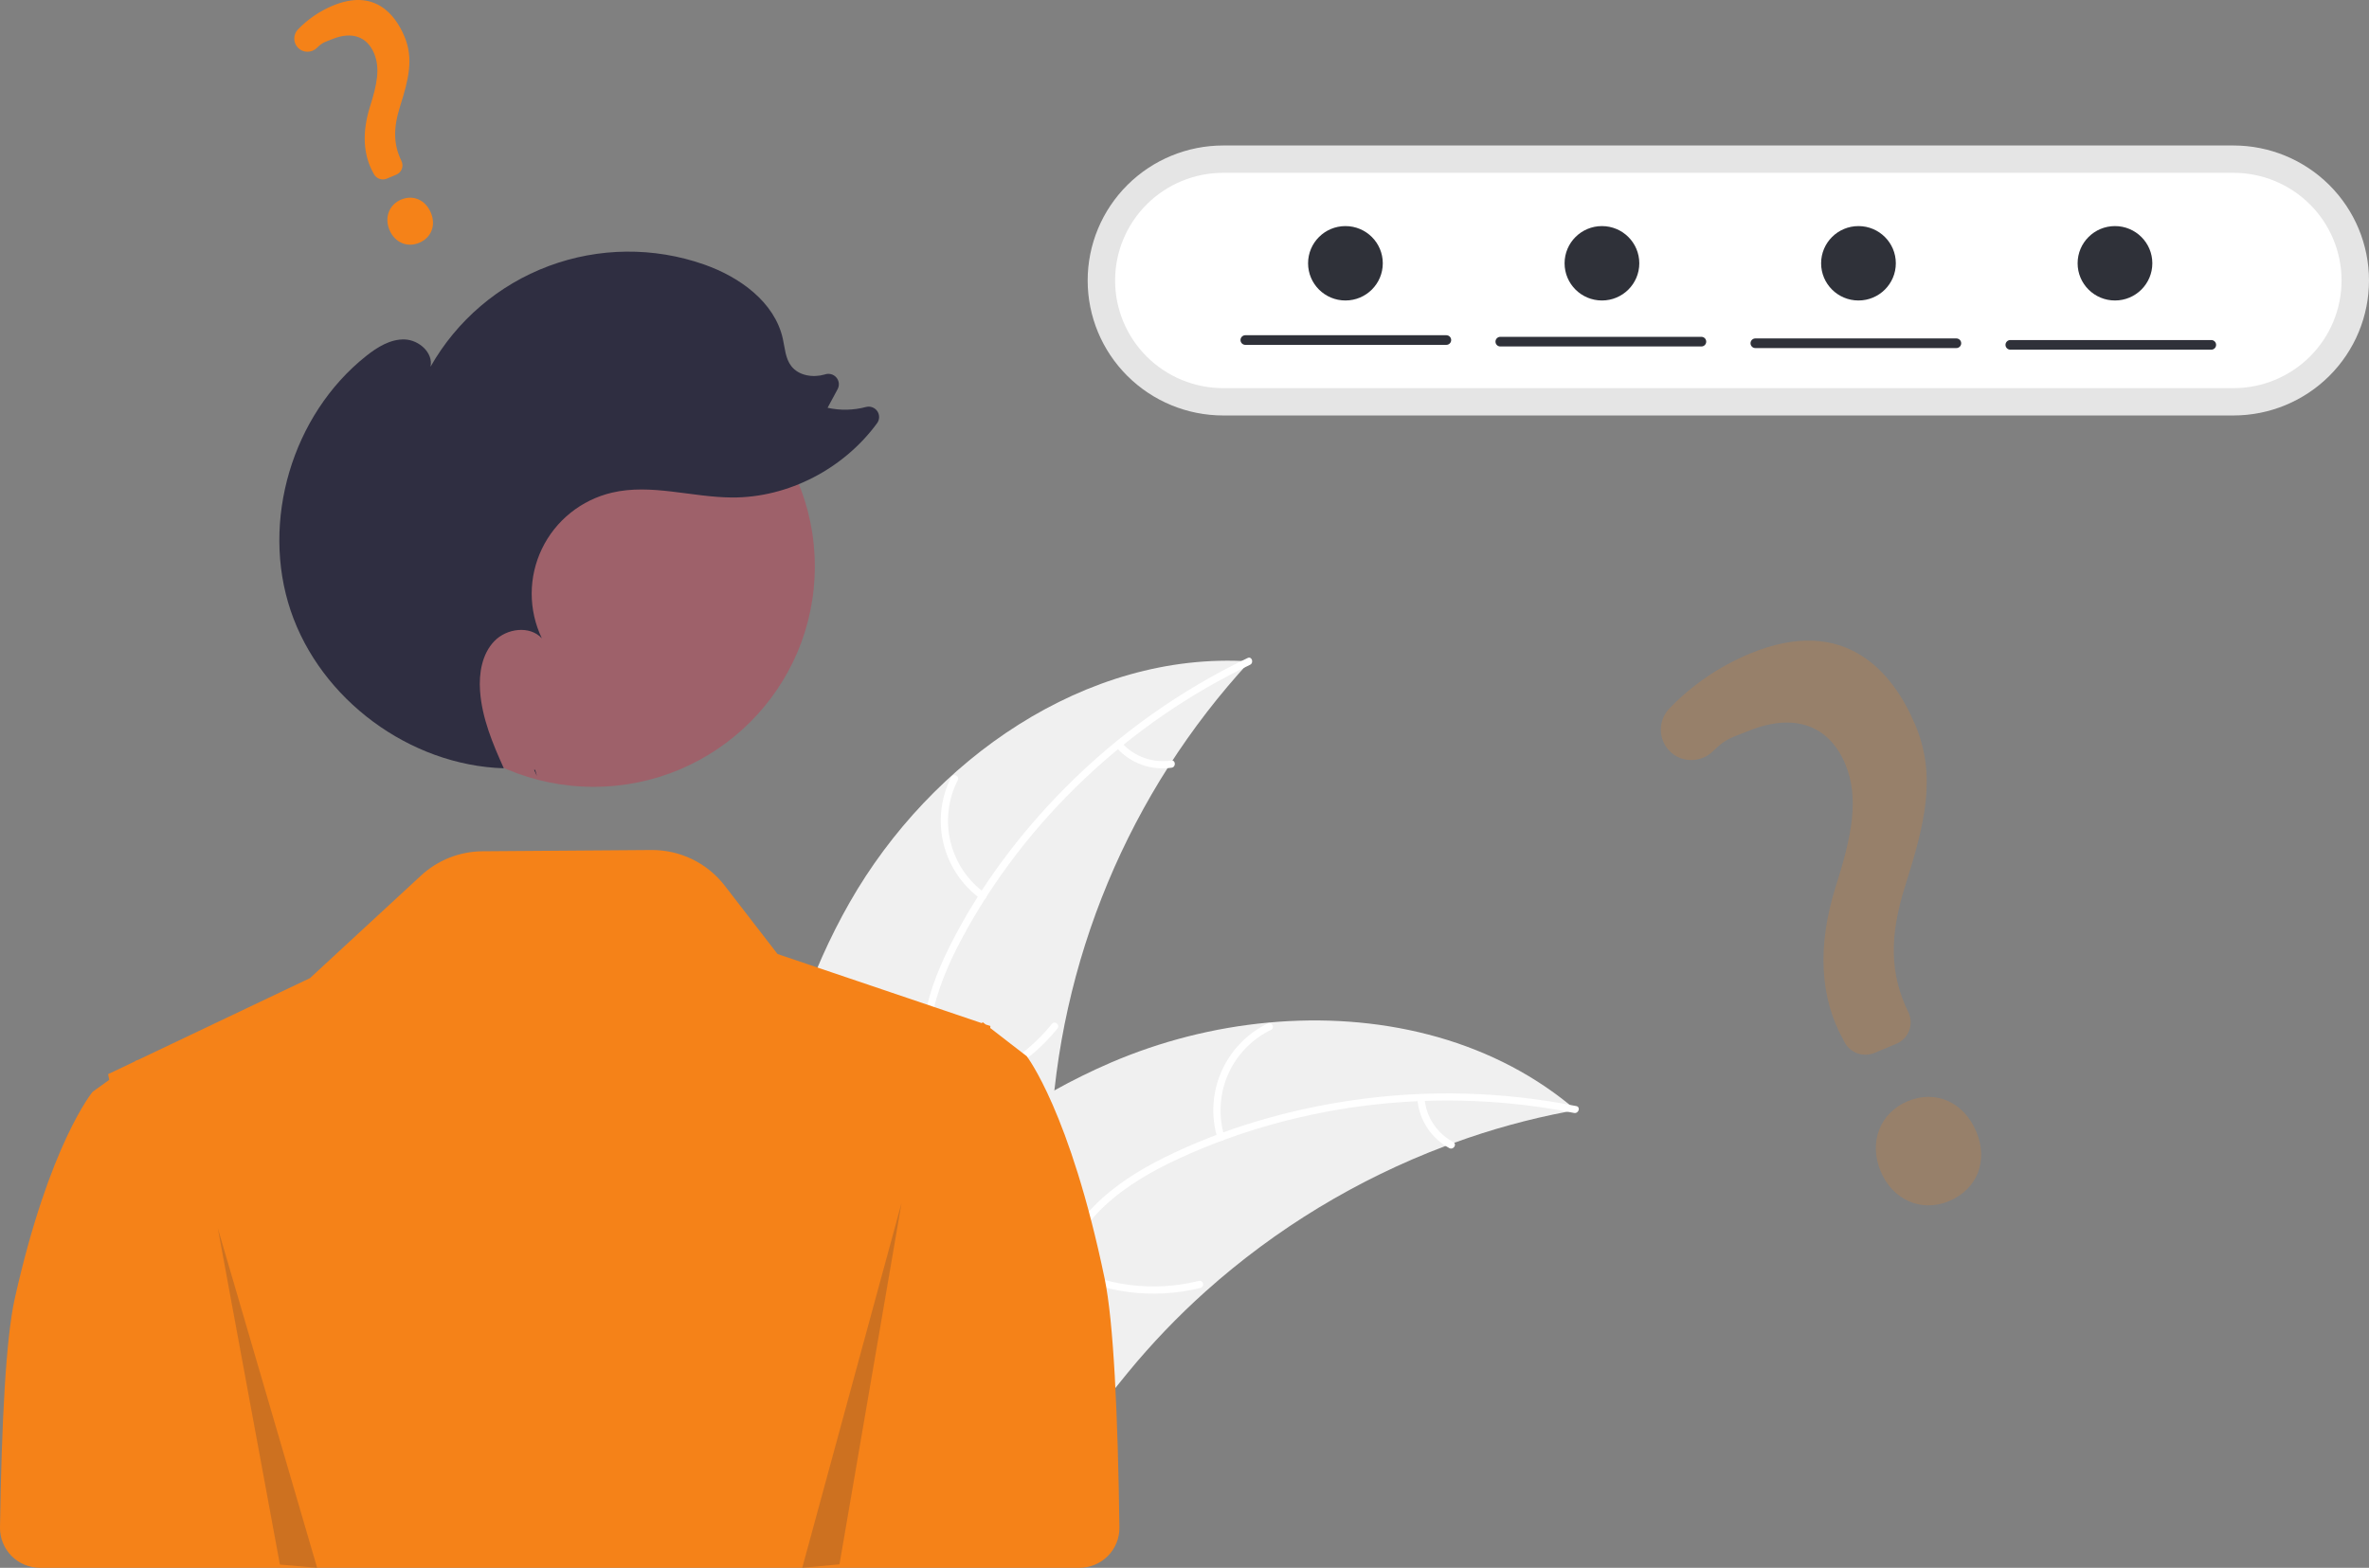 <svg width="281" height="186" viewBox="0 0 281 186" fill="none" xmlns="http://www.w3.org/2000/svg">
<rect x="0" y="0" width="281" height="186" fill="#808080" stroke="none"/>
<g clip-path="url(#clip0_49_7276)">
<path d="M100.794 107.045C110.424 90.172 128.794 77.217 148.239 78.465C133.896 94.001 125.532 114.089 124.627 135.176C124.308 143.309 124.803 152.389 119.381 158.479C116.007 162.269 110.85 164.104 105.78 164.489C100.71 164.874 95.641 163.961 90.638 163.053L89.424 163.424C88.963 144.021 91.165 123.917 100.794 107.045Z" fill="#F0F0F0"/>
<path d="M148.269 78.871C133.89 85.766 121.628 97.281 114.102 111.325C112.474 114.361 111.089 117.582 110.484 120.987C109.88 124.395 110.302 127.638 111.471 130.874C112.539 133.832 113.975 136.735 114.303 139.901C114.648 143.237 113.415 146.357 111.197 148.833C108.482 151.863 104.836 153.74 101.207 155.453C97.177 157.354 92.962 159.265 90.108 162.814C89.762 163.244 89.112 162.684 89.458 162.255C94.423 156.081 102.923 154.92 108.817 149.947C111.568 147.626 113.632 144.466 113.502 140.763C113.388 137.525 111.909 134.53 110.802 131.544C109.639 128.408 109.059 125.256 109.476 121.913C109.903 118.493 111.165 115.211 112.707 112.147C116.185 105.236 120.945 98.892 126.397 93.407C132.664 87.103 139.967 81.913 147.991 78.062C148.488 77.824 148.763 78.635 148.269 78.871Z" fill="white"/>
<path d="M116.305 106.631C114.101 105.025 112.541 102.692 111.905 100.046C111.268 97.401 111.597 94.617 112.831 92.191C113.083 91.701 113.859 92.067 113.607 92.558C112.454 94.815 112.148 97.408 112.746 99.87C113.343 102.332 114.805 104.5 116.867 105.983C117.314 106.306 116.751 106.952 116.305 106.631Z" fill="white"/>
<path d="M110.729 129.445C116.253 128.641 121.27 125.793 124.779 121.468C125.126 121.04 125.776 121.599 125.429 122.027C121.769 126.52 116.542 129.474 110.792 130.298C110.244 130.376 110.184 129.522 110.729 129.445Z" fill="white"/>
<path d="M133.087 88.156C133.81 88.954 134.721 89.561 135.738 89.922C136.754 90.283 137.845 90.387 138.912 90.224C139.459 90.139 139.518 90.993 138.975 91.077C137.795 91.251 136.591 91.135 135.467 90.739C134.342 90.343 133.333 89.678 132.526 88.803C132.443 88.727 132.392 88.623 132.384 88.51C132.376 88.398 132.411 88.287 132.482 88.2C132.556 88.115 132.662 88.062 132.775 88.054C132.889 88.046 133.001 88.082 133.087 88.156Z" fill="white"/>
<path d="M186.929 131.692C186.589 131.754 186.249 131.817 185.906 131.886C181.34 132.754 176.853 133.989 172.488 135.581C172.148 135.699 171.806 135.823 171.471 135.95C160.995 139.896 151.346 145.744 143.014 153.198C139.702 156.167 136.621 159.383 133.798 162.818C129.9 167.562 126.052 173.014 120.958 176.107C120.43 176.436 119.882 176.732 119.318 176.993L89.973 164.869C89.92 164.809 89.864 164.754 89.811 164.693L88.617 164.262C88.75 164.075 88.892 163.884 89.026 163.697C89.103 163.588 89.186 163.481 89.263 163.372C89.316 163.301 89.37 163.229 89.413 163.161C89.431 163.137 89.449 163.113 89.464 163.096C89.508 163.028 89.556 162.97 89.597 162.909C90.389 161.837 91.189 160.768 91.999 159.704C92.002 159.697 92.002 159.697 92.011 159.693C98.2 151.597 105.122 143.945 112.99 137.582C113.226 137.39 113.466 137.192 113.716 137.006C117.278 134.158 121.069 131.604 125.049 129.371C127.232 128.155 129.476 127.05 131.772 126.06C137.708 123.513 144.01 121.912 150.445 121.316C163.275 120.129 176.343 123.043 186.184 131.071C186.435 131.276 186.68 131.479 186.929 131.692Z" fill="#F0F0F0"/>
<path d="M186.709 132.036C171.06 128.918 154.309 130.759 139.811 137.458C136.676 138.907 133.623 140.648 131.082 143.005C128.539 145.362 126.916 148.205 125.893 151.49C124.957 154.492 124.35 157.672 122.698 160.396C120.956 163.267 118.086 165.019 114.818 165.665C110.819 166.456 106.774 165.769 102.841 164.96C98.474 164.061 93.953 163.059 89.529 164.181C88.993 164.317 88.812 163.481 89.348 163.345C97.044 161.393 104.533 165.564 112.245 165.127C115.844 164.924 119.403 163.639 121.537 160.604C123.404 157.95 124.033 154.672 124.954 151.624C125.921 148.423 127.363 145.558 129.717 143.139C132.125 140.664 135.116 138.801 138.2 137.279C145.154 133.847 152.79 131.635 160.459 130.526C169.273 129.25 178.242 129.486 186.976 131.223C187.517 131.33 187.246 132.143 186.709 132.036Z" fill="white"/>
<path d="M144.408 135.032C143.618 132.429 143.784 129.63 144.874 127.136C145.965 124.643 147.91 122.617 150.362 121.42C150.859 121.179 151.258 121.937 150.76 122.178C148.475 123.288 146.663 125.176 145.652 127.5C144.641 129.824 144.498 132.432 145.247 134.852C145.41 135.378 144.569 135.556 144.408 135.032Z" fill="white"/>
<path d="M126.166 149.904C131.062 152.575 136.79 153.309 142.205 151.961C142.742 151.827 142.922 152.663 142.387 152.797C136.748 154.19 130.79 153.414 125.701 150.623C125.216 150.357 125.684 149.64 126.166 149.904Z" fill="white"/>
<path d="M168.976 130.345C169.07 131.416 169.431 132.446 170.024 133.344C170.618 134.242 171.426 134.979 172.376 135.489C172.864 135.749 172.395 136.466 171.911 136.208C170.863 135.64 169.972 134.825 169.314 133.834C168.656 132.844 168.252 131.708 168.136 130.525C168.116 130.415 168.139 130.301 168.2 130.206C168.261 130.112 168.356 130.044 168.465 130.017C168.577 129.994 168.693 130.015 168.788 130.076C168.884 130.138 168.951 130.234 168.976 130.345Z" fill="white"/>
<path d="M131.03 151.693C126.92 131.901 121.783 125.302 121.783 125.302L119.82 123.787L117.46 121.961L117.472 121.726L116.912 121.536L116.78 121.435L116.565 121.27L116.53 121.307L116.457 121.382L105.778 117.767L92.229 113.183L85.955 105.06C84.933 103.738 83.617 102.668 82.111 101.937C80.605 101.205 78.949 100.831 77.274 100.843L57.237 100.991C54.527 101.011 51.924 102.039 49.937 103.875L36.767 116.042L16.246 125.804L16.211 125.769L15.996 125.923L12.825 127.433L12.956 128.111L10.993 129.522C10.993 129.522 5.856 135.662 1.746 154.078C0.701 158.764 0.186 168.816 0.001 181.202C-0.009 181.829 0.107 182.451 0.341 183.033C0.576 183.614 0.924 184.144 1.365 184.59C1.807 185.036 2.333 185.391 2.913 185.633C3.493 185.875 4.116 186 4.745 186H114.355L128.036 186C128.664 186 129.287 185.875 129.867 185.633C130.447 185.392 130.973 185.037 131.414 184.591C131.855 184.146 132.204 183.617 132.438 183.036C132.673 182.455 132.789 181.833 132.781 181.207C132.599 167.728 132.085 156.775 131.03 151.693Z" fill="#F58218"/>
<path d="M145.093 17.26C140.828 17.26 136.739 18.947 133.723 21.951C130.708 24.954 129.014 29.027 129.014 33.275C129.014 37.522 130.708 41.596 133.723 44.599C136.739 47.603 140.828 49.29 145.093 49.29H264.921C269.185 49.29 273.275 47.603 276.29 44.599C279.306 41.596 281 37.522 281 33.275C281 29.027 279.306 24.954 276.29 21.951C273.275 18.947 269.185 17.26 264.921 17.26H145.093Z" fill="#E5E5E5"/>
<path d="M145.093 20.501C141.691 20.501 138.429 21.847 136.024 24.242C133.619 26.638 132.268 29.887 132.268 33.275C132.268 36.663 133.619 39.912 136.024 42.307C138.429 44.703 141.691 46.049 145.093 46.049H264.92C268.322 46.049 271.584 44.703 273.989 42.307C276.394 39.912 277.745 36.663 277.745 33.275C277.745 29.887 276.394 26.638 273.989 24.242C271.584 21.847 268.322 20.501 264.92 20.501H145.093Z" fill="white"/>
<path d="M70.401 93.346C84.899 93.346 96.651 81.64 96.651 67.2C96.651 52.76 84.899 41.054 70.401 41.054C55.903 41.054 44.15 52.76 44.15 67.2C44.15 81.64 55.903 93.346 70.401 93.346Z" fill="#9E616A"/>
<path d="M63.687 92.066C63.575 91.82 63.463 91.573 63.352 91.325C63.395 91.327 63.437 91.333 63.48 91.334L63.687 92.066Z" fill="#2F2E41"/>
<path d="M43.422 42.242C44.749 41.187 46.301 40.217 47.998 40.271C49.696 40.326 51.417 41.853 51.066 43.508C54.184 38.009 59.146 33.78 65.083 31.563C71.019 29.346 77.55 29.282 83.529 31.383C87.748 32.866 91.885 35.832 92.855 40.182C93.103 41.299 93.157 42.523 93.857 43.43C94.74 44.573 96.428 44.832 97.819 44.43C97.833 44.426 97.847 44.422 97.86 44.417C98.095 44.337 98.349 44.33 98.588 44.395C98.828 44.46 99.042 44.595 99.204 44.783C99.365 44.971 99.466 45.203 99.494 45.448C99.522 45.694 99.475 45.942 99.359 46.161L98.165 48.379C99.67 48.713 101.234 48.68 102.723 48.282C102.97 48.218 103.232 48.231 103.471 48.32C103.711 48.409 103.917 48.57 104.061 48.78C104.205 48.991 104.28 49.24 104.276 49.495C104.272 49.75 104.189 49.997 104.039 50.203C100.103 55.586 93.526 59.061 86.816 59.021C82.046 58.992 77.227 57.354 72.585 58.447C70.79 58.869 69.112 59.687 67.675 60.84C66.237 61.993 65.078 63.451 64.281 65.109C63.483 66.766 63.069 68.58 63.067 70.418C63.066 72.256 63.477 74.071 64.272 75.73C62.846 74.176 60.089 74.544 58.63 76.067C57.172 77.591 56.794 79.864 56.941 81.964C57.166 85.176 58.429 88.202 59.761 91.147C48.594 90.797 38.032 82.995 34.477 72.443C30.907 61.846 34.649 49.213 43.422 42.242Z" fill="#2F2E41"/>
<path opacity="0.2" d="M25.838 145.718L33.201 185.617L37.618 186L25.838 145.718Z" fill="#2F2E41"/>
<path opacity="0.2" d="M106.939 142.708L99.576 185.588L95.158 186L106.939 142.708Z" fill="#2F2E41"/>
<path d="M49.702 28.814C48.29 29.401 46.817 28.758 46.199 27.285C45.572 25.788 46.158 24.27 47.592 23.673C49.026 23.077 50.473 23.722 51.111 25.242C51.738 26.739 51.159 28.208 49.702 28.814ZM46.997 20.728L45.875 21.195C45.594 21.311 45.281 21.317 44.996 21.213C44.711 21.109 44.476 20.902 44.337 20.633L44.281 20.525C43.074 18.356 42.935 15.719 43.873 12.693C44.741 9.978 45.101 8.068 44.376 6.338C43.538 4.338 41.747 3.712 39.464 4.62C38.578 4.988 38.297 4.982 37.6 5.671C37.448 5.822 37.268 5.942 37.069 6.022C36.87 6.103 36.656 6.143 36.441 6.139C36.234 6.137 36.029 6.093 35.839 6.01C35.648 5.927 35.477 5.806 35.335 5.656C35.06 5.366 34.906 4.983 34.904 4.585C34.902 4.186 35.052 3.802 35.324 3.509C36.495 2.288 37.908 1.321 39.473 0.671C44.379 -1.369 46.848 1.643 47.978 4.339C49.084 6.975 48.462 9.422 47.463 12.59C46.625 15.223 46.674 17.173 47.625 19.113C47.694 19.26 47.732 19.419 47.738 19.58C47.743 19.742 47.716 19.903 47.657 20.054C47.598 20.205 47.51 20.342 47.396 20.458C47.283 20.574 47.147 20.666 46.997 20.728Z" fill="#F58218"/>
<path opacity="0.2" d="M231.167 142.502C227.907 143.857 224.506 142.372 223.08 138.971C221.632 135.518 222.984 132.013 226.296 130.636C229.608 129.259 232.949 130.748 234.421 134.257C235.87 137.712 234.532 141.103 231.167 142.502ZM224.923 123.84L222.331 124.917C221.684 125.183 220.96 125.198 220.302 124.957C219.644 124.717 219.101 124.24 218.78 123.621L218.652 123.371C215.863 118.364 215.544 112.279 217.708 105.294C219.713 99.028 220.545 94.621 218.871 90.629C216.935 86.013 212.801 84.567 207.529 86.662C205.484 87.512 204.833 87.498 203.224 89.087C202.874 89.437 202.457 89.713 201.997 89.899C201.538 90.085 201.045 90.177 200.549 90.169C200.07 90.164 199.597 90.062 199.158 89.87C198.718 89.679 198.323 89.401 197.994 89.054C197.36 88.384 197.005 87.501 197 86.581C196.995 85.661 197.341 84.774 197.968 84.098C200.673 81.28 203.935 79.05 207.549 77.549C218.876 72.841 224.578 79.792 227.188 86.014C229.74 92.099 228.304 97.745 225.998 105.057C224.064 111.133 224.177 115.635 226.373 120.111C226.532 120.45 226.62 120.817 226.632 121.19C226.645 121.563 226.582 121.935 226.446 122.283C226.311 122.631 226.106 122.949 225.844 123.216C225.583 123.484 225.269 123.696 224.923 123.84Z" fill="#F58218"/>
<path d="M171.562 40.913H147.721C147.645 40.914 147.57 40.9 147.5 40.871C147.43 40.843 147.366 40.8 147.312 40.747C147.258 40.694 147.216 40.631 147.187 40.561C147.158 40.492 147.143 40.417 147.143 40.342C147.143 40.266 147.158 40.191 147.187 40.122C147.216 40.052 147.258 39.989 147.312 39.936C147.366 39.883 147.43 39.84 147.5 39.812C147.57 39.783 147.645 39.769 147.721 39.77H171.562C171.714 39.771 171.859 39.831 171.966 39.938C172.072 40.046 172.132 40.191 172.132 40.342C172.132 40.492 172.072 40.637 171.966 40.745C171.859 40.852 171.714 40.912 171.562 40.913Z" fill="#2F3139"/>
<path d="M201.806 41.104H177.965C177.889 41.104 177.814 41.09 177.744 41.062C177.674 41.033 177.61 40.991 177.556 40.938C177.503 40.885 177.46 40.821 177.431 40.752C177.402 40.682 177.387 40.607 177.387 40.532C177.387 40.456 177.402 40.382 177.431 40.312C177.46 40.242 177.503 40.179 177.556 40.126C177.61 40.073 177.674 40.031 177.744 40.002C177.814 39.974 177.889 39.959 177.965 39.96H201.806C201.882 39.959 201.957 39.974 202.027 40.002C202.097 40.031 202.161 40.073 202.215 40.126C202.268 40.179 202.311 40.242 202.34 40.312C202.369 40.382 202.384 40.456 202.384 40.532C202.384 40.607 202.369 40.682 202.34 40.752C202.311 40.821 202.268 40.885 202.215 40.938C202.161 40.991 202.097 41.033 202.027 41.062C201.957 41.09 201.882 41.104 201.806 41.104Z" fill="#2F3139"/>
<path d="M232.05 41.294H208.209C208.057 41.293 207.912 41.233 207.805 41.125C207.699 41.018 207.639 40.873 207.639 40.722C207.639 40.571 207.699 40.426 207.805 40.319C207.912 40.212 208.057 40.151 208.209 40.15H232.05C232.126 40.15 232.201 40.164 232.271 40.193C232.341 40.221 232.405 40.263 232.459 40.316C232.513 40.37 232.555 40.433 232.584 40.503C232.613 40.572 232.628 40.647 232.628 40.722C232.628 40.798 232.613 40.873 232.584 40.942C232.555 41.012 232.513 41.075 232.459 41.128C232.405 41.181 232.341 41.223 232.271 41.252C232.201 41.28 232.126 41.295 232.05 41.294Z" fill="#2F3139"/>
<path d="M262.294 41.485H238.453C238.302 41.484 238.156 41.423 238.05 41.316C237.943 41.209 237.883 41.064 237.883 40.913C237.883 40.762 237.943 40.617 238.05 40.51C238.156 40.403 238.302 40.342 238.453 40.341H262.294C262.446 40.342 262.591 40.403 262.698 40.51C262.805 40.617 262.865 40.762 262.865 40.913C262.865 41.064 262.805 41.209 262.698 41.316C262.591 41.423 262.446 41.484 262.294 41.485Z" fill="#2F3139"/>
<path d="M159.589 35.649C162.037 35.649 164.02 33.673 164.02 31.236C164.02 28.798 162.037 26.822 159.589 26.822C157.142 26.822 155.158 28.798 155.158 31.236C155.158 33.673 157.142 35.649 159.589 35.649Z" fill="#2F3139"/>
<path d="M190.015 35.649C192.462 35.649 194.446 33.673 194.446 31.236C194.446 28.798 192.462 26.822 190.015 26.822C187.568 26.822 185.584 28.798 185.584 31.236C185.584 33.673 187.568 35.649 190.015 35.649Z" fill="#2F3139"/>
<path d="M220.443 35.649C222.89 35.649 224.874 33.673 224.874 31.236C224.874 28.798 222.89 26.822 220.443 26.822C217.996 26.822 216.012 28.798 216.012 31.236C216.012 33.673 217.996 35.649 220.443 35.649Z" fill="#2F3139"/>
<path d="M250.869 35.649C253.316 35.649 255.3 33.673 255.3 31.236C255.3 28.798 253.316 26.822 250.869 26.822C248.421 26.822 246.438 28.798 246.438 31.236C246.438 33.673 248.421 35.649 250.869 35.649Z" fill="#2F3139"/>
</g>
<defs>
<clipPath id="clip0_49_7276">
<rect width="281" height="186" fill="white"/>
</clipPath>
</defs>
</svg>
